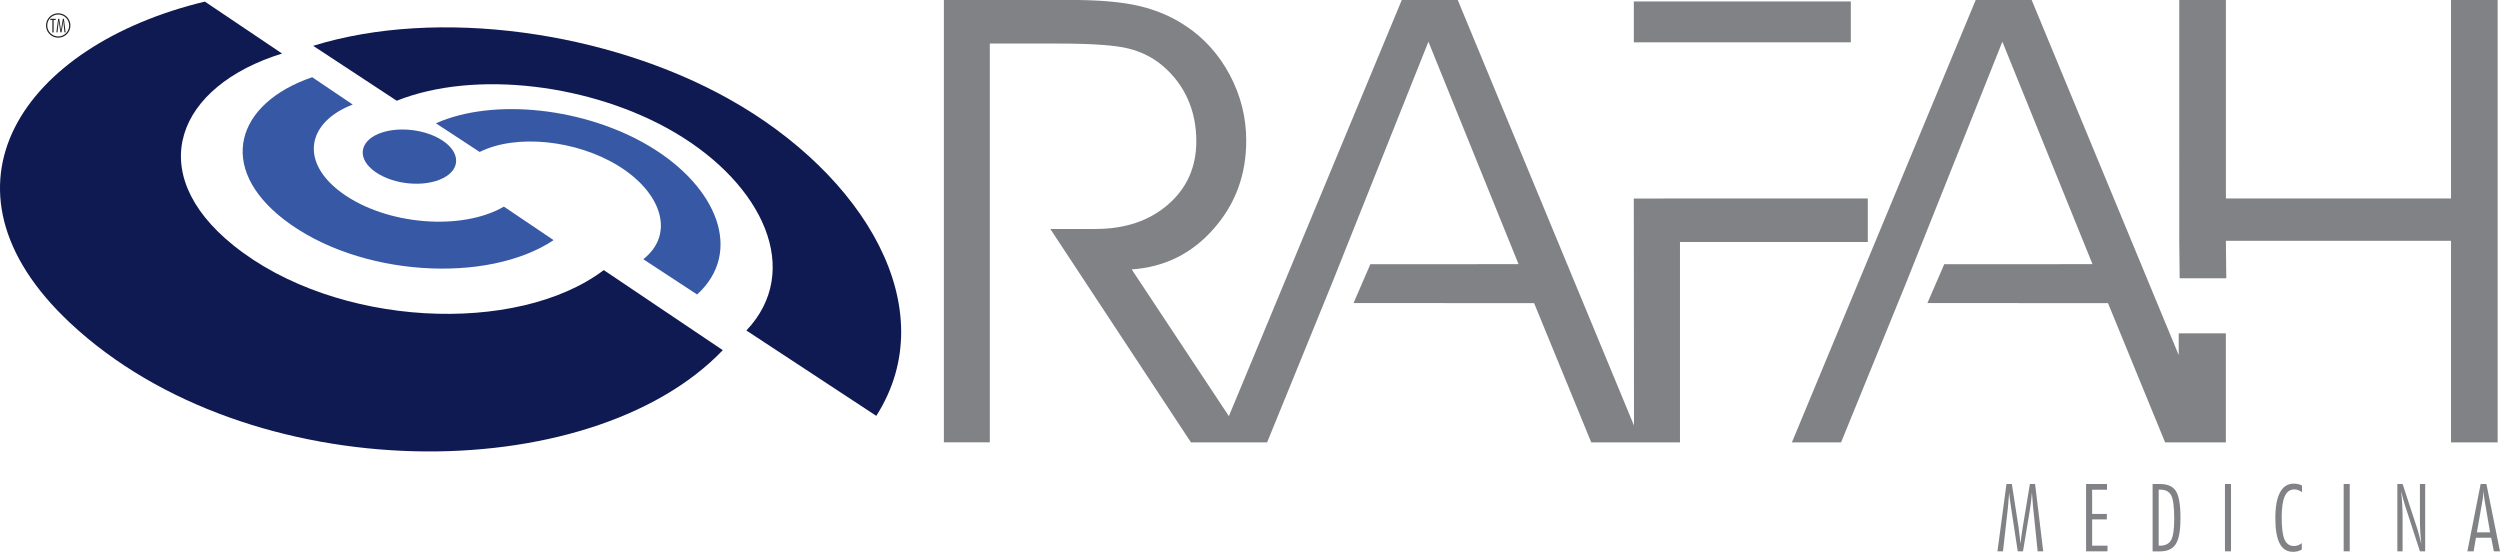 <?xml version="1.0" encoding="UTF-8"?>
<svg id="Layer_2" data-name="Layer 2" xmlns="http://www.w3.org/2000/svg" viewBox="0 0 766.13 169.11">
  <defs>
    <style>
      .cls-1 {
        fill: #0f1a52;
      }

      .cls-1, .cls-2, .cls-3, .cls-4, .cls-5 {
        stroke-width: 0px;
      }

      .cls-1, .cls-2, .cls-5 {
        fill-rule: evenodd;
      }

      .cls-2 {
        fill: #3759a5;
      }

      .cls-3, .cls-5 {
        fill: #808285;
      }

      .cls-4 {
        fill: #231f20;
      }

      .cls-6 {
        fill: none;
        stroke: #231f20;
        stroke-miterlimit: 22.93;
        stroke-width: .38px;
      }
    </style>
  </defs>
  <g id="Layer_1-2" data-name="Layer 1">
    <path class="cls-5" d="m595.82,80.97l-5.16,11.9,55.34.03,17.5,42.67h4.17s14.45,0,14.45,0v-33.41h-14.45v6.66L622.61,0h-17.15l-56.33,135.57h15.07l19.83-48.62,29.6-74.17,27.62,68.17-45.43.02Zm86.43,4.31h-14.29l-.12-11.33V0h14.29v60.82h68.99V0h14.29v135.57h-14.29v-61.78h-68.99l.12,11.48Zm-262.3-4.31l-5.16,11.9,55.34.03,17.51,42.67h27.19v-61.4h57.56v-13.35h-57.56l-14.15.03.06,69.55L446.73,0h-17.15l-52.99,127.53-29.78-44.97c10.03-.7,18.4-4.8,25.07-12.39,6.7-7.56,10.03-16.59,10.03-27.08,0-7.06-1.67-13.76-5.03-20.12-3.37-6.32-7.93-11.38-13.71-15.16-4.25-2.8-8.98-4.8-14.22-6.01-5.2-1.21-12.11-1.81-20.68-1.81h-39.02v135.57h14.08V13.35h21.06c10.27,0,17.42.51,21.47,1.53,4.01,1.02,7.45,2.76,10.31,5.18,3.44,2.89,6.05,6.32,7.79,10.23,1.77,3.91,2.65,8.23,2.65,13,0,7.88-2.86,14.33-8.61,19.35-5.75,5.02-13.2,7.53-22.35,7.53h-13.78l43.1,65.4h23.34l19.83-48.62,29.6-74.17,27.62,68.17-45.43.02ZM500.69.44h66.5v12.54h-66.5V.44Z"/>
    <path class="cls-3" d="m614.89,148.33h1.65l2.07,13.37c.04.25.16,1.3.38,3.18.08.75.14,1.35.2,1.79.07-.75.15-1.54.27-2.37.11-.83.24-1.7.39-2.6l2.21-13.37h1.6l2.49,20.63h-1.71l-1.39-13.51c0-.06,0-.16-.03-.3-.14-1.53-.25-2.93-.33-4.18-.11,1.27-.22,2.31-.31,3.1-.1.79-.2,1.49-.3,2.09l-2.13,12.8h-1.61l-2.03-13.31c0-.07-.02-.17-.05-.33-.26-1.66-.44-3.12-.55-4.35-.05.63-.12,1.44-.2,2.42-.11,1.44-.18,2.26-.21,2.44l-1.48,13.13h-1.7l2.76-20.63Z"/>
    <polygon class="cls-3" points="639.28 148.33 645.7 148.33 645.7 150.07 641.14 150.07 641.14 157.5 645.65 157.5 645.65 159.18 641.14 159.18 641.14 167.22 645.85 167.22 645.85 168.96 639.28 168.96 639.28 148.33"/>
    <path class="cls-3" d="m659.67,148.33h2.31c2.32,0,3.94.73,4.86,2.2.91,1.46,1.37,4.19,1.37,8.19s-.47,6.45-1.41,7.97c-.94,1.52-2.57,2.28-4.87,2.28h-2.26v-20.63Zm1.86,1.71v17.19h.36c1.65,0,2.8-.57,3.44-1.71.64-1.14.96-3.32.96-6.54,0-3.61-.31-6-.92-7.17-.62-1.17-1.74-1.76-3.36-1.76h-.48Z"/>
    <rect class="cls-3" x="681.84" y="148.33" width="1.86" height="20.63"/>
    <path class="cls-3" d="m705.4,168.41c-.39.23-.81.4-1.27.52-.45.12-.92.18-1.4.18-1.85,0-3.22-.84-4.11-2.54-.89-1.69-1.34-4.28-1.34-7.77s.48-6.11,1.43-7.9c.96-1.79,2.36-2.69,4.22-2.69.47,0,.91.05,1.32.14.42.1.82.24,1.2.44v2.03c-.44-.29-.84-.51-1.21-.64-.37-.13-.74-.2-1.1-.2-1.34,0-2.33.69-2.96,2.08-.63,1.38-.95,3.55-.95,6.49,0,3.2.29,5.46.87,6.78.58,1.33,1.55,1.99,2.91,1.99.28,0,.55-.03.8-.09.26-.06.51-.14.75-.26.14-.07.28-.14.42-.24.14-.09.28-.18.41-.29v1.97Z"/>
    <rect class="cls-3" x="718.22" y="148.33" width="1.86" height="20.63"/>
    <path class="cls-3" d="m734.68,148.33h1.61l4.62,14.11c.07.2.2.68.39,1.45.2.77.44,1.73.73,2.89-.15-1.23-.26-2.5-.33-3.79-.07-1.29-.11-2.62-.11-4v-10.67h1.61v20.63h-1.61l-4.51-13.89c-.21-.66-.41-1.36-.62-2.1-.21-.74-.42-1.58-.64-2.51.16,1.46.27,2.84.35,4.13.07,1.29.11,2.49.11,3.6v10.77h-1.61v-20.63Z"/>
    <path class="cls-3" d="m760.19,148.33h1.78l4.16,20.63h-1.89l-.8-4.17h-4.68l-.71,4.17h-1.92l4.07-20.63Zm.54,5.2l-1.68,9.61h4.04l-1.65-9.63c-.07-.38-.13-.83-.19-1.35-.05-.53-.1-1.09-.14-1.72-.05.59-.1,1.14-.16,1.65-.06.51-.13.98-.22,1.43Z"/>
    <path class="cls-1" d="m185.03,82.77c-26.57,20.08-82.08,17.66-113.44-7.53-28.04-22.52-17.29-48.91,14.85-58.83L62.78.49C7.17,13.84-23.13,57.18,21.47,98.95c54.8,51.32,159.44,50.79,200.03,8.36l-36.47-24.54Z"/>
    <path class="cls-1" d="m228.73,101.28c17.34-18.28,5.21-44.72-21.99-60.7-25.14-14.77-61.07-19.32-85.16-9.71l-25.61-16.83c38.31-11.89,90.38-4.37,127.3,16.24,41.41,23.11,66.31,64.19,45.27,97.16l-39.81-26.16Z"/>
    <path class="cls-2" d="m154.43,63.31c-12.84,7.49-36,5.74-49.66-4.19-13.03-9.47-10.72-21.68,3.32-27.08l-12.41-8.38c-23.43,8-29.43,27.7-8.48,43.75,22.7,17.38,62.11,19.73,82.45,6.18l-15.22-10.27Z"/>
    <path class="cls-2" d="m197.14,79.43c9.74-7.63,5.74-20.32-7.58-28.57-12.79-7.92-31.32-9.92-42.56-4.29l-13.42-8.79c17.98-7.96,46.05-4.63,65.59,7.11,20.78,12.48,28.64,32.44,14.46,45.36l-16.49-10.81Z"/>
    <path class="cls-2" d="m115.92,41.04c5.67-2.42,14.36-1.5,19.69,2.03,5.43,3.59,5.64,8.73.19,11.51-5.69,2.9-15.15,2.07-20.8-1.91-5.54-3.89-4.98-9.12.92-11.64"/>
    <path class="cls-6" d="m17.84,4.26c1.96,0,3.55,1.59,3.55,3.55s-1.59,3.55-3.55,3.55-3.55-1.59-3.55-3.55,1.59-3.55,3.55-3.55Z"/>
    <path class="cls-4" d="m17.81,5.76h.34l.42,2.69s.03.26.08.64c.02.15.03.27.04.36.01-.15.03-.31.05-.48.02-.17.05-.34.08-.52l.45-2.69h.32l.51,4.15h-.35l-.28-2.72s0-.03,0-.06c-.03-.31-.05-.59-.07-.84-.02.26-.04.46-.06.62-.02.16-.04.3-.06.42l-.43,2.58h-.33l-.41-2.68s0-.03-.01-.07c-.05-.33-.09-.63-.11-.88-.01.13-.02.29-.04.49-.02.29-.04.45-.04.49l-.3,2.64h-.34l.56-4.15Zm-1.75.34h-.65v-.34h1.67v.34h-.65v3.82h-.38v-3.82Z"/>
  </g>
</svg>